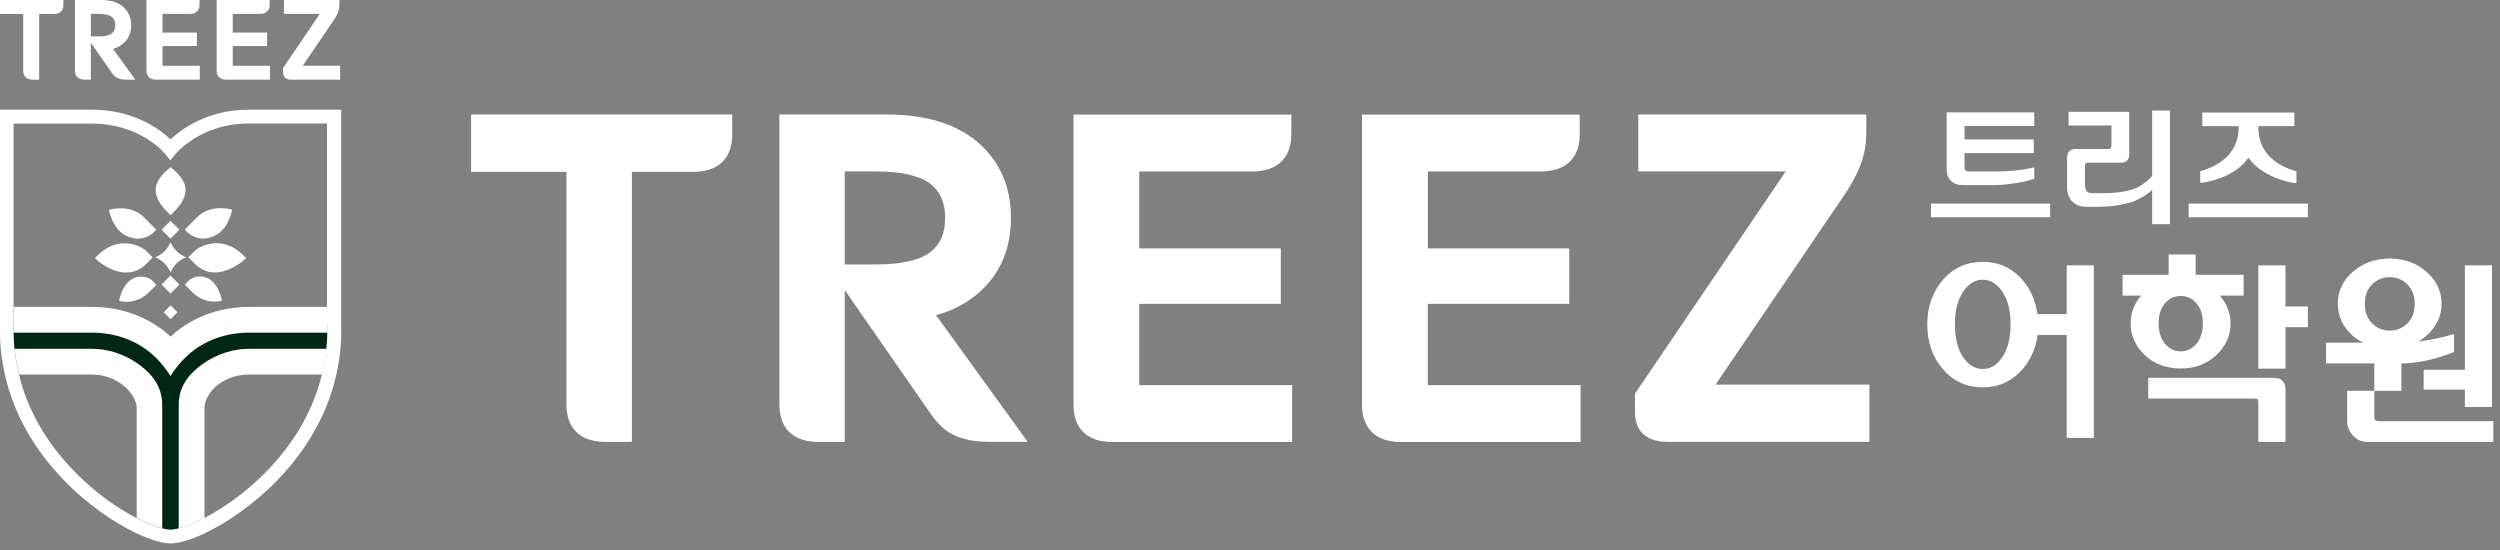 <svg width="250" height="55" viewBox="0 0 250 55" fill="none" xmlns="http://www.w3.org/2000/svg">
<rect x="0" y="0" width="250" height="55" fill="#808080" stroke="none"/>
<g clip-path="url(#clip0_507_229)">
<path d="M32.457 36.237C32.475 36.114 32.501 35.99 32.518 35.867C32.527 35.814 32.536 35.752 32.545 35.69C32.562 35.576 32.571 35.461 32.589 35.346C32.597 35.276 32.606 35.205 32.615 35.135C32.624 35.029 32.632 34.914 32.65 34.8C32.659 34.72 32.667 34.641 32.667 34.561C32.676 34.447 32.685 34.341 32.694 34.226C32.711 34.05 32.72 33.873 32.729 33.697C32.738 33.468 32.738 33.238 32.738 33.009V32.312V30.689H24.932C20.731 30.689 18.117 32.665 17.056 33.662C15.995 32.665 13.373 30.689 9.18 30.689H1.375V32.312V33.009C1.375 33.238 1.384 33.468 1.392 33.697C1.392 33.882 1.401 34.05 1.419 34.226C1.419 34.332 1.436 34.447 1.436 34.561C1.445 34.641 1.454 34.72 1.462 34.791C1.471 34.905 1.489 35.02 1.498 35.135C1.506 35.205 1.515 35.276 1.524 35.346C1.541 35.461 1.559 35.576 1.576 35.69C1.585 35.752 1.594 35.805 1.603 35.867C1.62 35.99 1.647 36.123 1.664 36.237C1.673 36.273 1.682 36.299 1.682 36.326C1.752 36.714 1.831 37.084 1.919 37.455H9.189C11.987 37.455 13.671 39.572 13.671 40.798V51.789C14.302 52.115 14.872 52.362 15.372 52.548H15.381C15.592 52.627 15.784 52.698 15.969 52.742C15.977 52.751 15.986 52.751 15.986 52.751C16.065 52.768 16.144 52.795 16.223 52.812C16.232 52.812 16.241 52.812 16.258 52.821C16.416 52.856 16.556 52.892 16.688 52.909C16.705 52.909 16.714 52.909 16.732 52.918C16.776 52.927 16.819 52.936 16.863 52.936C16.881 52.936 16.898 52.936 16.907 52.936C16.96 52.945 17.012 52.945 17.056 52.945C17.1 52.945 17.162 52.945 17.205 52.936C17.223 52.936 17.24 52.936 17.249 52.936C17.293 52.936 17.337 52.927 17.39 52.918C17.407 52.918 17.416 52.918 17.433 52.909C17.565 52.892 17.705 52.856 17.872 52.821C17.881 52.821 17.881 52.812 17.898 52.812C17.977 52.786 18.056 52.768 18.135 52.742C18.144 52.742 18.144 52.742 18.144 52.742C18.337 52.689 18.53 52.618 18.74 52.539C19.249 52.354 19.819 52.107 20.45 51.78V40.798C20.45 39.386 22.134 37.455 24.932 37.455H32.203C32.29 37.084 32.378 36.714 32.44 36.326C32.448 36.29 32.448 36.264 32.457 36.237Z" fill="white"/>
<path d="M24.932 33.265C22.555 33.265 20.433 34.041 18.802 35.505C17.872 36.343 17.276 37.243 17.047 37.605C16.828 37.243 16.232 36.343 15.302 35.505C13.671 34.041 11.548 33.265 9.172 33.265H0.577L0.585 33.397C0.638 33.864 0.717 34.323 0.805 34.782L0.822 34.879H9.172C10.759 34.879 12.373 35.391 13.723 36.326C15.425 37.508 16.223 38.84 16.223 40.516V53.747L16.311 53.774C16.688 53.88 16.933 53.924 17.047 53.924C17.162 53.924 17.407 53.88 17.793 53.774L17.872 53.747V40.516C17.872 38.84 18.67 37.508 20.371 36.326C21.722 35.391 23.336 34.879 24.923 34.879H33.352L33.369 34.782C33.457 34.323 33.527 33.856 33.58 33.397L33.588 33.265H24.932Z" fill="#002615"/>
<path d="M16.249 6.581V4.605H19.687V3.255H16.249V1.385H18.994C19.854 1.385 19.95 0.776 19.95 0.494V0H14.653V7.075C14.653 7.357 14.75 7.966 15.609 7.966H19.977V6.581H16.249Z" fill="white"/>
<path d="M-0.002 0V1.394H2.322V7.075C2.322 7.357 2.418 7.966 3.278 7.966H3.918V1.394H5.392C6.251 1.394 6.339 0.785 6.339 0.503V0H-0.002Z" fill="white"/>
<path d="M23.274 6.581V4.605H26.712V3.255H23.274V1.385H26.011C26.87 1.385 26.967 0.776 26.967 0.494V0H21.669V7.075C21.669 7.357 21.766 7.966 22.625 7.966H26.993V6.581H23.274Z" fill="white"/>
<path d="M30.273 6.572L33.395 1.985C33.922 1.208 33.939 0.759 33.939 0.388V0H28.396V1.385H31.983L28.344 6.748L28.309 6.792V7.233C28.309 7.516 28.414 7.966 29.107 7.966H34.009V6.572H30.273Z" fill="white"/>
<path d="M12.601 7.966H13.531L11.303 4.887C11.698 4.772 12.048 4.596 12.329 4.349C12.855 3.89 13.118 3.273 13.118 2.523C13.118 1.764 12.847 1.147 12.32 0.688C11.812 0.229 11.066 0 10.119 0H7.497V7.075C7.497 7.357 7.593 7.966 8.453 7.966H9.084V4.269L11.154 7.242C11.382 7.577 11.671 7.966 12.601 7.966ZM9.084 1.385H9.838C10.452 1.385 10.899 1.482 11.163 1.676C11.408 1.87 11.531 2.135 11.531 2.514C11.531 2.893 11.408 3.167 11.163 3.352C10.899 3.546 10.461 3.643 9.838 3.643H9.084V1.385Z" fill="white"/>
<path d="M24.932 10.965C20.731 10.965 18.117 12.932 17.056 13.938C15.995 12.932 13.373 10.965 9.18 10.965H-0.002V33V33.688C0.042 35.108 0.243 36.431 0.542 37.684L0.647 38.116C1.892 42.906 4.725 46.47 7.19 48.816C9.654 51.154 12.39 52.856 14.522 53.712L15.048 53.915C15.846 54.197 16.53 54.347 17.056 54.347C17.591 54.347 18.275 54.197 19.073 53.915L19.608 53.712C21.74 52.848 24.467 51.145 26.932 48.816C29.405 46.47 32.229 42.906 33.474 38.116L33.58 37.684C33.878 36.431 34.08 35.099 34.123 33.688V33V10.965H24.932ZM32.729 32.303V33C32.729 33.229 32.729 33.459 32.72 33.688C32.711 33.873 32.703 34.041 32.685 34.217C32.676 34.323 32.667 34.438 32.659 34.553C32.65 34.632 32.65 34.711 32.641 34.791C32.632 34.897 32.615 35.011 32.606 35.126C32.597 35.197 32.589 35.267 32.58 35.338C32.562 35.452 32.553 35.567 32.536 35.682C32.527 35.743 32.518 35.796 32.51 35.858C32.483 35.982 32.466 36.105 32.448 36.229C32.448 36.264 32.44 36.29 32.431 36.326C31.501 41.539 28.537 45.376 25.967 47.811C23.257 50.386 20.529 51.886 18.731 52.556C18.521 52.636 18.328 52.706 18.135 52.759C18.135 52.759 18.126 52.759 18.117 52.759C18.038 52.786 17.96 52.803 17.881 52.83C17.872 52.83 17.863 52.83 17.854 52.839C17.688 52.874 17.547 52.909 17.416 52.927C17.398 52.927 17.39 52.927 17.372 52.936C17.328 52.945 17.276 52.953 17.232 52.953C17.214 52.953 17.205 52.953 17.188 52.953C17.135 52.962 17.082 52.962 17.039 52.962C16.995 52.962 16.942 52.962 16.89 52.953C16.881 52.953 16.863 52.953 16.846 52.953C16.802 52.953 16.758 52.945 16.714 52.936C16.697 52.936 16.679 52.936 16.67 52.927C16.539 52.909 16.398 52.874 16.241 52.839C16.223 52.839 16.214 52.83 16.206 52.83C16.127 52.812 16.056 52.786 15.969 52.768C15.96 52.759 15.96 52.759 15.951 52.759C15.767 52.706 15.574 52.645 15.364 52.565H15.355C13.557 51.904 10.829 50.395 8.128 47.82C5.558 45.385 2.585 41.556 1.664 36.334C1.664 36.308 1.655 36.273 1.647 36.246C1.629 36.123 1.603 35.999 1.585 35.876C1.576 35.823 1.568 35.761 1.559 35.699C1.541 35.585 1.524 35.47 1.506 35.355C1.498 35.285 1.489 35.214 1.48 35.144C1.471 35.029 1.454 34.923 1.445 34.8C1.436 34.729 1.427 34.65 1.419 34.57C1.41 34.456 1.401 34.35 1.401 34.235C1.384 34.059 1.375 33.882 1.375 33.706C1.366 33.476 1.357 33.247 1.357 33.018V32.321V12.358H9.163C13.978 12.358 16.407 15.261 16.504 15.375L17.039 16.037L17.574 15.375C17.574 15.375 17.582 15.367 17.582 15.358L17.591 15.349C17.591 15.349 17.6 15.34 17.609 15.331C17.609 15.322 17.617 15.322 17.626 15.314C17.635 15.305 17.635 15.296 17.644 15.296C17.661 15.278 17.67 15.261 17.688 15.252L17.697 15.243C17.775 15.155 17.898 15.031 18.056 14.89L18.065 14.881C18.1 14.846 18.135 14.82 18.179 14.775C18.188 14.775 18.188 14.767 18.196 14.767C18.231 14.731 18.267 14.696 18.31 14.661C18.319 14.652 18.328 14.643 18.337 14.634C18.381 14.608 18.416 14.573 18.459 14.537C18.477 14.528 18.486 14.52 18.503 14.511C18.538 14.476 18.582 14.44 18.626 14.414C18.644 14.405 18.661 14.387 18.679 14.379C18.723 14.343 18.766 14.317 18.81 14.281C18.828 14.264 18.854 14.255 18.872 14.237C18.916 14.211 18.959 14.176 19.003 14.14C19.03 14.123 19.047 14.105 19.073 14.096C19.117 14.061 19.161 14.034 19.205 13.999C19.231 13.99 19.258 13.973 19.275 13.955C19.319 13.929 19.372 13.893 19.415 13.867C19.442 13.849 19.468 13.832 19.494 13.814C19.538 13.779 19.591 13.752 19.643 13.726C19.679 13.708 19.705 13.691 19.731 13.673C19.784 13.646 19.836 13.62 19.889 13.585C19.915 13.567 19.95 13.549 19.985 13.532C20.038 13.505 20.091 13.479 20.143 13.444C20.178 13.426 20.214 13.408 20.249 13.399C20.31 13.373 20.363 13.346 20.424 13.32C20.459 13.302 20.503 13.285 20.529 13.267C20.591 13.241 20.643 13.214 20.705 13.188C20.74 13.17 20.775 13.152 20.819 13.135C20.88 13.108 20.942 13.091 20.994 13.064C21.038 13.055 21.082 13.038 21.117 13.02C21.178 13.002 21.24 12.976 21.301 12.958C21.345 12.941 21.389 12.923 21.433 12.905C21.494 12.888 21.555 12.861 21.626 12.844C21.669 12.826 21.713 12.817 21.766 12.8C21.827 12.782 21.898 12.764 21.959 12.747C22.012 12.729 22.055 12.72 22.108 12.703C22.178 12.685 22.248 12.667 22.31 12.658C22.362 12.641 22.406 12.632 22.459 12.614C22.538 12.597 22.599 12.588 22.678 12.57C22.731 12.561 22.783 12.553 22.836 12.535C22.915 12.517 22.985 12.508 23.055 12.5C23.108 12.491 23.169 12.482 23.222 12.473C23.301 12.464 23.38 12.456 23.459 12.438C23.511 12.429 23.564 12.42 23.625 12.42C23.704 12.411 23.792 12.403 23.871 12.394C23.923 12.394 23.976 12.385 24.029 12.385C24.116 12.376 24.213 12.376 24.309 12.367C24.353 12.367 24.406 12.367 24.45 12.358C24.599 12.35 24.739 12.35 24.888 12.35H32.694V32.303H32.729Z" fill="white"/>
<path d="M19.144 26.04L19.477 26.375C20.371 27.266 21.52 27.478 22.801 26.975C23.748 26.605 24.423 25.987 24.45 25.961L24.608 25.811L24.458 25.652C23.634 24.788 22.713 24.338 21.704 24.32C20.652 24.302 19.784 24.788 19.477 25.087C19.407 25.167 18.986 25.59 18.837 25.731M18.784 23.27C19.398 23.817 20.477 24.161 21.669 23.464C22.827 22.785 23.152 21.25 23.169 21.18L23.204 20.977L23.011 20.924C22.932 20.906 21.02 20.403 19.696 21.735C19.459 21.974 18.819 22.617 18.477 22.962M16.162 22.97L17.047 22.079L17.942 22.97C17.574 23.341 17.24 23.685 17.047 23.87C16.863 23.685 16.53 23.341 16.162 22.97ZM16.162 28.457L17.047 27.557L17.942 28.457C17.574 28.828 17.24 29.172 17.047 29.357C16.863 29.172 16.53 28.828 16.162 28.457ZM16.372 31.227L17.056 30.53L17.74 31.227C17.46 31.509 17.205 31.774 17.056 31.924C16.916 31.774 16.644 31.509 16.372 31.227Z" fill="white"/>
<path d="M15.39 28.219C15.092 27.884 14.671 27.663 14.092 27.663C12.425 27.663 11.961 29.816 11.952 29.913L11.917 30.08L12.083 30.124C12.145 30.142 13.645 30.486 14.89 29.233C15.056 29.066 15.214 28.907 15.364 28.766L15.635 28.492" fill="white"/>
<path d="M18.486 28.475L18.758 28.748C18.898 28.889 19.056 29.048 19.223 29.216C20.468 30.468 21.968 30.124 22.029 30.107L22.196 30.062L22.161 29.895C22.143 29.798 21.678 27.645 20.012 27.645C19.442 27.645 19.021 27.875 18.723 28.201" fill="white"/>
<path d="M15.267 25.74C15.118 25.59 14.697 25.167 14.627 25.096C14.32 24.796 13.451 24.311 12.399 24.329C11.39 24.346 10.47 24.796 9.645 25.661L9.496 25.82L9.654 25.97C9.68 25.996 10.356 26.613 11.303 26.984C12.583 27.487 13.741 27.275 14.636 26.384L14.969 26.049" fill="white"/>
<path d="M15.627 22.97C15.285 22.626 14.644 21.982 14.416 21.744C13.083 20.421 11.18 20.915 11.101 20.933L10.908 20.985L10.943 21.188C10.961 21.259 11.285 22.794 12.443 23.473C13.636 24.17 14.715 23.826 15.329 23.279" fill="white"/>
<path d="M17.056 21.532C17.775 20.809 18.556 20.024 18.556 18.974C18.556 17.854 17.249 16.866 17.188 16.822L17.056 16.725L16.933 16.822C16.881 16.866 15.565 17.854 15.565 18.974C15.556 20.024 16.337 20.809 17.056 21.532Z" fill="white"/>
<path d="M17.056 27.24C16.767 26.543 16.206 25.996 15.504 25.731C16.206 25.467 16.767 24.92 17.056 24.223C17.346 24.92 17.916 25.467 18.617 25.731C17.907 25.996 17.346 26.543 17.056 27.24Z" fill="white"/>
<path d="M206.654 31.412H203.751C203.523 29.913 202.945 28.669 201.954 27.681C200.954 26.675 199.717 26.181 198.287 26.181C196.665 26.181 195.332 26.781 194.279 27.998C193.245 29.207 192.727 30.689 192.727 32.444C192.727 34.2 193.245 35.69 194.279 36.908C195.323 38.125 196.665 38.734 198.287 38.734C199.743 38.734 200.971 38.231 201.98 37.217C202.953 36.237 203.541 34.994 203.769 33.503H206.672V43.788H209.382V26.534H206.672V31.412H206.654ZM200.243 35.69C199.708 36.502 199.059 36.899 198.279 36.899C197.498 36.899 196.832 36.502 196.297 35.69C195.762 34.879 195.49 33.794 195.49 32.435C195.49 31.077 195.762 30.001 196.305 29.18C196.849 28.378 197.507 27.972 198.279 27.972C199.051 27.972 199.7 28.378 200.243 29.18C200.787 29.992 201.059 31.077 201.059 32.435C201.05 33.794 200.787 34.888 200.243 35.69Z" fill="white"/>
<path d="M227.326 37.781H214.829V39.854H225.423C225.607 39.854 225.721 39.88 225.765 39.942C225.809 40.004 225.835 40.127 225.835 40.339V44.194H228.546V38.963C228.546 38.178 228.142 37.781 227.326 37.781Z" fill="white"/>
<path d="M228.545 26.534H225.835V36.864H228.545V32.718H230.791V30.645H228.545V26.534Z" fill="white"/>
<path d="M221.626 35.514C222.582 34.623 223.055 33.565 223.055 32.33C223.055 31.306 222.696 30.389 221.985 29.56H222.669H224.362V27.478H219.565V25.449H216.863V27.478H212.259V29.56H214.118C213.416 30.38 213.066 31.297 213.066 32.33C213.066 33.556 213.539 34.623 214.486 35.514C215.434 36.405 216.626 36.846 218.065 36.846C219.486 36.855 220.678 36.405 221.626 35.514ZM215.863 32.338C215.863 31.483 216.074 30.803 216.504 30.327C216.933 29.833 217.46 29.595 218.074 29.595C218.679 29.595 219.205 29.833 219.635 30.327C220.064 30.812 220.284 31.483 220.284 32.338C220.284 33.194 220.064 33.882 219.635 34.385C219.205 34.888 218.679 35.135 218.074 35.135C217.46 35.135 216.933 34.888 216.504 34.385C216.074 33.873 215.863 33.194 215.863 32.338Z" fill="white"/>
<path d="M242.367 38.963H246.489V40.701H249.2V26.534H246.489V36.978H242.367V38.963Z" fill="white"/>
<path d="M240.14 36.343C242.824 36.343 245.402 35.188 245.402 35.188V33.406C244.262 33.732 243.139 33.997 241.85 34.147C242.131 33.979 242.403 33.785 242.657 33.556C243.657 32.665 244.157 31.606 244.157 30.371C244.157 29.136 243.657 28.069 242.657 27.187C241.657 26.296 240.429 25.855 238.974 25.855C237.518 25.855 236.29 26.296 235.29 27.178C234.281 28.051 233.781 29.119 233.781 30.371C233.781 31.633 234.281 32.7 235.272 33.573C235.597 33.856 235.956 34.085 236.334 34.27H232.597V36.343H237.43V39.078H240.14V36.343ZM237.219 28.439C237.702 27.954 238.289 27.716 238.974 27.716C239.658 27.716 240.245 27.954 240.736 28.439C241.227 28.925 241.473 29.569 241.473 30.38C241.473 31.201 241.227 31.853 240.736 32.338C240.245 32.824 239.658 33.062 238.974 33.062C238.289 33.062 237.702 32.824 237.219 32.338C236.728 31.853 236.483 31.201 236.483 30.38C236.483 29.569 236.72 28.925 237.219 28.439Z" fill="white"/>
<path d="M237.956 42.121C237.737 42.121 237.596 42.095 237.526 42.024C237.465 41.962 237.43 41.83 237.43 41.645V39.078H234.72V42.121C234.72 42.659 234.913 43.136 235.299 43.559C235.676 43.974 236.176 44.194 236.781 44.194H249.331V42.121H237.956Z" fill="white"/>
<path d="M113.925 30.389H128.081V24.84H113.925V17.148H125.195C128.721 17.148 129.133 14.652 129.133 13.479V11.459H107.356V40.533C107.356 41.706 107.751 44.203 111.268 44.203H129.212V38.513H113.925V30.389Z" fill="white"/>
<path d="M47.112 17.184H56.646V40.525C56.646 41.698 57.049 44.194 60.584 44.194H63.188V17.184H69.301C72.818 17.184 73.222 14.687 73.222 13.514V11.45H47.112V17.184Z" fill="white"/>
<path d="M142.788 30.389H156.926V24.84H142.788V17.148H154.058C157.567 17.148 157.97 14.652 157.97 13.479V11.459H136.202V40.533C136.202 41.706 136.605 44.203 140.122 44.203H158.058V38.513H142.78V30.389H142.788Z" fill="white"/>
<path d="M184.369 19.592C186.535 16.425 186.632 14.546 186.632 13.02V11.45H163.829V17.14H178.572L163.609 39.201L163.495 39.369V41.186C163.495 42.359 163.908 44.185 166.802 44.185H186.939V38.46H171.555L184.369 19.592Z" fill="white"/>
<path d="M97.849 29.304C99.998 27.434 101.094 24.902 101.094 21.797C101.094 18.692 99.998 16.16 97.823 14.264C95.674 12.403 92.613 11.45 88.701 11.45H77.94V40.525C77.94 41.698 78.352 44.194 81.869 44.194H84.474V29.004L92.964 41.23C93.92 42.597 95.121 44.185 98.928 44.185H102.769L93.604 31.518C95.253 31.068 96.674 30.318 97.849 29.304ZM87.552 26.446H84.474V17.14H87.552C90.087 17.14 91.911 17.554 92.99 18.348C94.016 19.124 94.516 20.245 94.516 21.797C94.516 23.358 94.016 24.479 92.99 25.246C91.92 26.04 90.096 26.446 87.552 26.446Z" fill="white"/>
<path d="M215.214 18.992V22.415H217.003V11.053H215.214V17.589C214.995 17.854 214.732 18.101 214.407 18.33C214.083 18.56 213.837 18.71 213.644 18.798C212.724 19.168 211.496 19.345 209.961 19.318H209.198C208.952 19.318 208.777 19.257 208.663 19.116C208.558 18.983 208.496 18.763 208.496 18.445V16.707C208.496 16.513 208.522 16.398 208.566 16.346C208.61 16.293 208.724 16.266 208.908 16.266H212.127C212.653 16.266 212.925 15.966 212.925 15.358V11.185H206.856V12.544H211.145V14.493C211.145 14.643 211.119 14.749 211.083 14.811C211.04 14.864 210.943 14.899 210.803 14.899H207.575C206.996 14.899 206.707 15.199 206.707 15.799V18.745C206.707 19.318 206.874 19.777 207.216 20.139C207.558 20.5 208.023 20.677 208.628 20.677H209.917C210.592 20.677 211.285 20.615 212.004 20.483C212.715 20.359 213.294 20.192 213.741 19.971C214.407 19.654 214.899 19.318 215.214 18.992Z" fill="white"/>
<path d="M230.791 20.359H218.863V21.727H230.791V20.359Z" fill="white"/>
<path d="M205.014 20.359H193.095V21.727H205.014V20.359Z" fill="white"/>
<path d="M224.844 15.763C225.327 16.469 226.055 17.069 227.037 17.545C228.019 18.022 229.045 18.277 229.642 18.313V17.131C227.16 16.434 225.835 14.899 225.835 12.729V12.614H229.431V11.256H220.231V12.614H223.871V12.729C223.871 14.917 222.485 16.416 220.021 17.131V18.286C220.643 18.242 221.766 17.977 222.713 17.519C223.66 17.051 224.371 16.469 224.844 15.763Z" fill="white"/>
<path d="M196.34 18.516H199.507C200.006 18.516 200.699 18.445 201.585 18.313C202.313 18.198 202.918 18.048 203.427 17.872V16.743C202.217 17.016 200.919 17.148 199.515 17.148H196.972C196.753 17.148 196.612 17.113 196.551 17.051C196.49 16.99 196.454 16.866 196.454 16.663V15.313H203.374V13.946H196.454V12.597H203.427V11.238H194.665V16.901C194.665 17.413 194.806 17.801 195.095 18.075C195.393 18.375 195.805 18.516 196.34 18.516Z" fill="white"/>
</g>
<defs>
<clipPath id="clip0_507_229">
<rect width="249.33" height="55" fill="white"/>
</clipPath>
</defs>
</svg>

